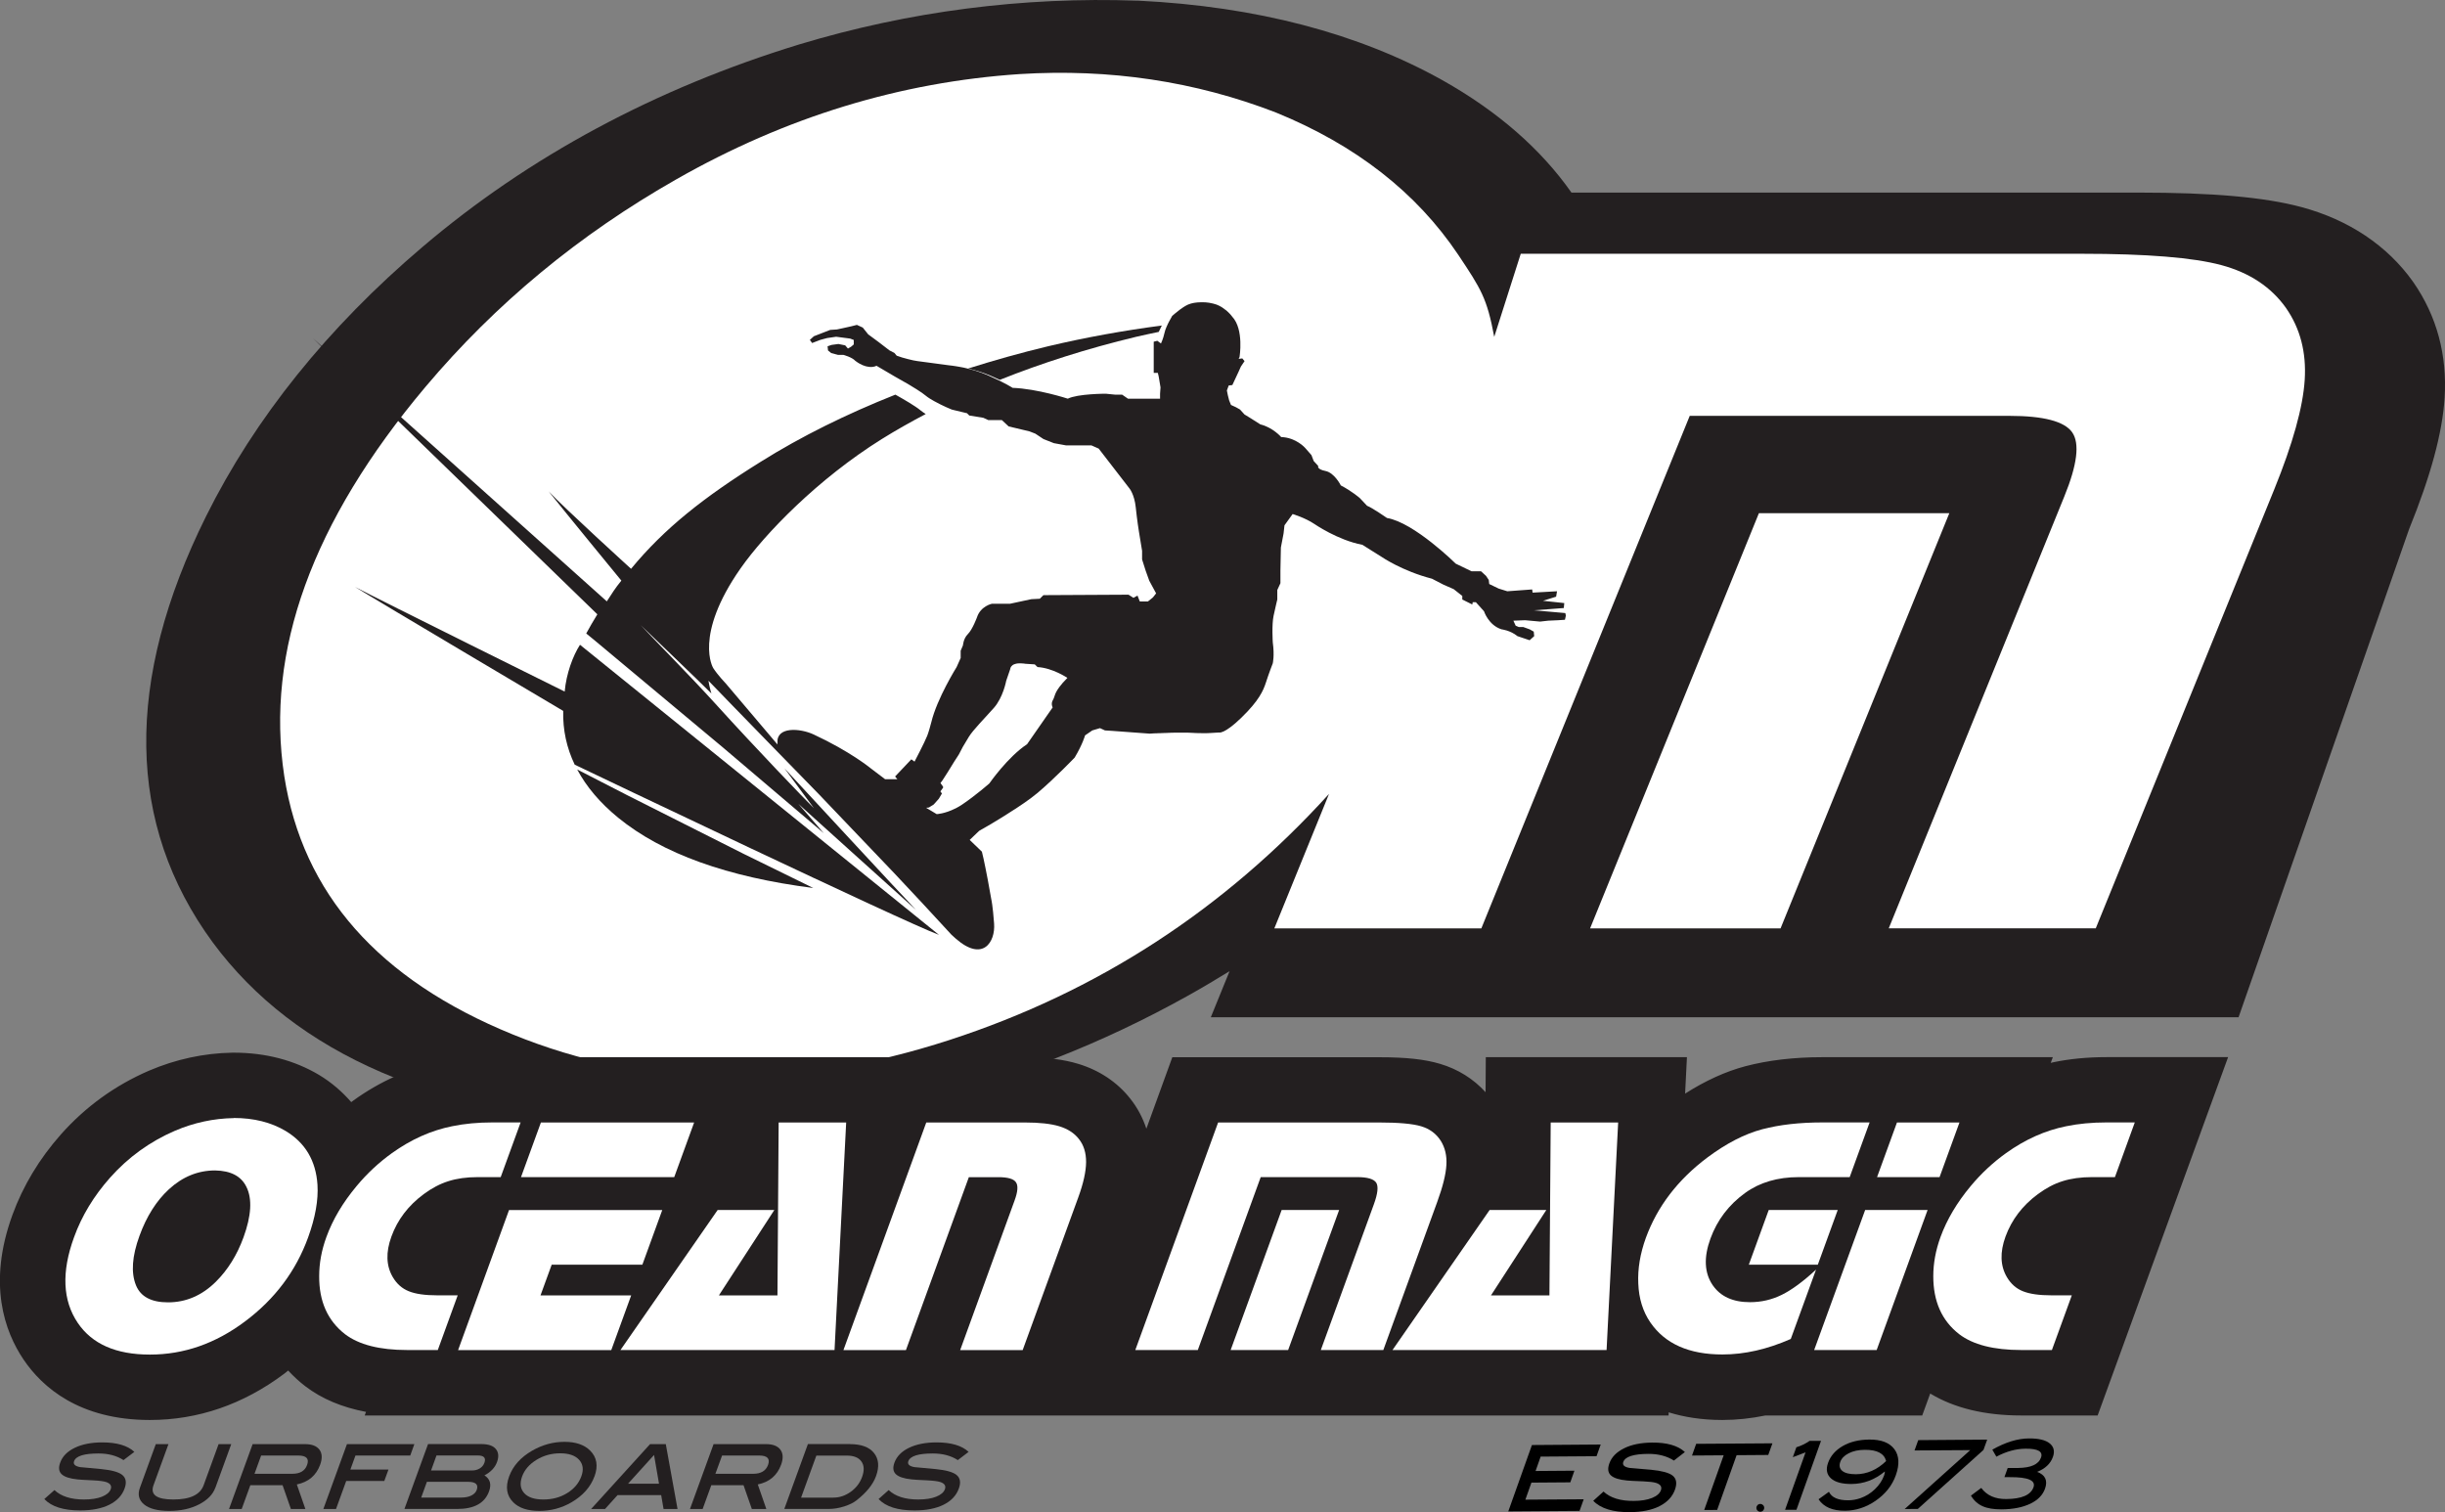 <svg xmlns="http://www.w3.org/2000/svg" id="Layer_2" data-name="Layer 2" viewBox="0 0 428.74 265.16"><rect x="0" y="0" width="428.74" height="265.16" fill="#808080" stroke="none"/><defs><style>      .cls-1 {        fill: #fff;      }      .cls-2 {        fill: #231f20;      }      .cls-3 {        fill-rule: evenodd;      }    </style></defs><g id="Layer_1-2" data-name="Layer 1"><path class="cls-2" d="m423.22,49.54l-.09-.14c-4.5-6.33-11.25-10.85-19.54-13.08-6.47-1.74-15.58-2.55-28.68-2.55h-99.35c-5.37-7.64-12.89-14.22-22.58-19.68C238.21,5.83,220.27,1.13,199.66.12h-.17c-20.14-.72-40.08,1.86-59.31,7.66-25.21,7.71-47.45,19.66-66.09,35.52-16.61,14.11-29.38,29.99-37.94,47.2-14.38,28.95-14,54.08,1.14,74.73,14.5,19.65,39.65,30.49,74.74,32.2,33.78,1.65,66.16-6.03,96.26-22.82,2.5-1.39,4.93-2.85,7.32-4.31l-3.29,8.08h180.22l29.91-85.61c3.79-9.33,5.83-16.85,6.22-23,.47-7.52-1.36-14.33-5.45-20.24"></path><path class="cls-1" d="m400.88,54.03c-2.62-3.7-6.41-6.21-11.35-7.54-4.95-1.33-13.1-1.99-24.46-1.99h-98.4l-4.65,14.57c-1.28-6.81-2.29-8.36-6.33-14.42-7.32-10.91-17.97-19.22-31.95-24.92-14.17-5.48-29.15-7.72-44.92-6.74-20.99,1.4-41.05,7.54-60.18,18.43-17.08,9.7-31.76,21.85-44.05,36.44-19.86,23.6-28.1,46.34-24.74,68.24,3.21,20.6,16.55,35.7,40.03,45.28,23.56,9.61,49.13,9.93,76.69.96,25.85-8.41,48.01-22.79,66.48-43.13l-9.59,23.58h36.3l36.54-89.87h56.05c6.01,0,9.68.97,11.02,2.9,1.35,1.94.88,5.68-1.38,11.22l-30.79,75.74h36.3l31.29-76.95c3.26-8.03,5.05-14.45,5.35-19.24.3-4.79-.78-8.98-3.27-12.57"></path><polygon class="cls-1" points="308.43 89.99 278.83 162.79 312.23 162.79 341.82 89.99 308.43 89.99"></polygon><path class="cls-2" d="m390.72,185.37h-21.34c-3.3,0-6.46.3-9.32.9-.16.03-.3.08-.46.11l.37-1h-40.43c-4.94,0-9.46.53-13.46,1.58-3.51.93-7.05,2.55-10.59,4.81l.32-6.39h-35.27l-.04,6.14c-2.12-2.33-4.83-4.04-7.98-4.97-2.66-.8-5.95-1.16-10.68-1.16h-36.27l-4.55,12.53c-.64-1.93-1.58-3.71-2.82-5.26-2.25-2.87-5.4-4.98-9.1-6.1-2.58-.79-5.65-1.17-9.38-1.17h-93.4c-3.31,0-6.46.3-9.32.9-5.27,1.06-10.3,3.29-14.98,6.65-.15.1-.28.22-.43.32-1.58-1.82-3.44-3.44-5.63-4.76-4.35-2.59-9.39-3.91-14.99-3.91h-.2c-5.03.09-9.95,1.15-14.67,3.17-5.94,2.57-11.13,6.33-15.41,11.15-3.78,4.27-6.65,9.02-8.51,14.13-4.4,12.07-1.37,20.45,1.96,25.38,3.27,4.83,9.77,10.58,22.13,10.58,8.46,0,16.38-2.73,23.55-8.1.24-.19.47-.39.71-.57.99,1.07,2.01,1.99,3,2.75,2.9,2.22,6.48,3.71,10.65,4.5l-.23.63h228.64l.02-.55c2.69.83,5.79,1.34,9.41,1.34,2.49,0,5.02-.27,7.55-.79h27.5l1.4-3.85c4.21,2.55,9.56,3.85,15.95,3.85h13.41l11.83-32.51,11.04-30.31Z"></path><path class="cls-1" d="m40.98,196.04c3.52,0,6.56.76,9.11,2.28,3.44,2.07,5.3,5.21,5.58,9.42.17,2.68-.38,5.77-1.64,9.24-2.14,5.9-5.83,10.82-11.06,14.73-5.17,3.88-10.73,5.82-16.68,5.82s-10.14-1.85-12.65-5.55c-2.66-3.93-2.88-8.94-.66-15.02,1.36-3.77,3.47-7.24,6.31-10.44,3.18-3.58,6.97-6.33,11.39-8.24,3.33-1.42,6.76-2.16,10.32-2.22m-3.28,9.18c-3,0-5.7,1.1-8.1,3.3-2.2,2.03-3.92,4.75-5.16,8.16-1.31,3.59-1.51,6.48-.61,8.69.81,1.98,2.68,2.98,5.61,2.98,3.15,0,5.95-1.2,8.38-3.6,2.1-2.08,3.72-4.68,4.86-7.8,1.38-3.8,1.55-6.74.52-8.83-.91-1.89-2.74-2.85-5.49-2.9"></path><path class="cls-1" d="m91.29,196.83l-3.49,9.58h-4.03c-1.95,0-3.66.24-5.13.71-1.48.46-2.93,1.23-4.35,2.28-2.7,2-4.58,4.48-5.65,7.42-1.01,2.77-.93,5.14.24,7.13.69,1.17,1.62,2,2.8,2.47,1.18.48,2.84.72,5.01.72h3.57l-3.49,9.59h-5.38c-4.84,0-8.46-.93-10.89-2.78-3.04-2.36-4.56-5.75-4.53-10.18,0-2.24.41-4.53,1.27-6.87,1.11-3.06,2.88-6.03,5.29-8.92,1.83-2.2,3.9-4.13,6.2-5.78,3.35-2.4,6.86-3.97,10.54-4.71,2.17-.45,4.52-.67,7.05-.67h4.97Z"></path><path class="cls-1" d="m116.13,212.18l-3.49,9.59h-15.9l-1.96,5.38h15.9l-3.49,9.59h-26.86l8.93-24.55h26.87Zm5.59-15.35l-3.49,9.58h-26.87l3.49-9.58h26.86Z"></path><polygon class="cls-1" points="148.38 196.83 146.34 236.73 108.8 236.73 125.84 212.18 135.78 212.18 126.06 227.15 136.33 227.15 136.54 196.83 148.38 196.83"></polygon><path class="cls-1" d="m162.44,196.83h17.28c2.56,0,4.57.22,6.04.67,1.47.45,2.62,1.19,3.42,2.22.86,1.07,1.28,2.43,1.27,4.08-.02,1.65-.47,3.7-1.37,6.16l-9.75,26.78h-10.96l9.54-26.23c.57-1.55.65-2.63.23-3.21-.41-.59-1.44-.88-3.07-.88h-5.18l-11.03,30.32h-10.96l14.52-39.9Z"></path><path class="cls-1" d="m213.6,196.83h28.24c3.43,0,5.89.22,7.38.67,1.49.45,2.63,1.3,3.43,2.55.75,1.21,1.08,2.62.98,4.24-.09,1.61-.62,3.78-1.61,6.48l-9.45,25.96h-10.96l9.3-25.55c.68-1.86.82-3.13.42-3.78-.41-.65-1.52-.99-3.33-.99h-16.93l-11.03,30.32h-10.96l14.52-39.9Zm21.22,15.35l-8.94,24.55h-10.08l8.94-24.55h10.08Z"></path><polygon class="cls-1" points="283.75 196.83 281.72 236.73 244.18 236.73 261.21 212.18 271.15 212.18 261.45 227.15 271.7 227.15 271.92 196.83 283.75 196.83"></polygon><path class="cls-1" d="m327.84,196.83l-3.49,9.58h-8.92c-3.73,0-6.87.93-9.42,2.78-2.86,2.07-4.88,4.73-6.07,7.98-1.21,3.31-1.08,6.04.39,8.19,1.36,1.98,3.54,2.98,6.54,2.98,1.97,0,3.83-.43,5.57-1.29,1.75-.86,3.75-2.33,6.01-4.42l-4.43,12.16c-4.11,1.81-8.1,2.72-11.98,2.72-5.85,0-10.06-1.86-12.64-5.61-1.31-1.91-2.02-4.18-2.12-6.84-.12-2.57.33-5.23,1.32-7.98,2.01-5.51,5.61-10.22,10.81-14.12,3.32-2.47,6.51-4.12,9.6-4.94,3.04-.8,6.55-1.2,10.52-1.2h8.3Zm-5.59,15.35l-3.49,9.59h-12.1l3.49-9.59h12.1Z"></path><path class="cls-1" d="m338.01,212.18l-8.93,24.55h-10.96l8.94-24.55h10.96Zm5.59-15.35l-3.49,9.58h-10.96l3.49-9.58h10.97Z"></path><path class="cls-1" d="m374.34,196.83l-3.48,9.58h-4.04c-1.95,0-3.66.24-5.14.71-1.48.46-2.92,1.23-4.34,2.28-2.7,2-4.58,4.48-5.66,7.42-1.01,2.77-.93,5.14.24,7.13.69,1.17,1.62,2,2.8,2.47,1.19.48,2.86.72,5.02.72h3.56l-3.49,9.59h-5.38c-4.83,0-8.46-.93-10.88-2.78-3.04-2.36-4.55-5.75-4.54-10.18,0-2.24.42-4.53,1.27-6.87,1.12-3.06,2.88-6.03,5.29-8.92,1.83-2.2,3.9-4.13,6.2-5.78,3.35-2.4,6.86-3.97,10.54-4.71,2.17-.45,4.52-.67,7.05-.67h4.97Z"></path><path class="cls-2" d="m175.31,66.61c7.39-2.95,15.33-5.49,23.92-7.55,1.31-.31,2.64-.58,3.96-.86.18-.4.36-.78.54-1.12-6.75.89-13.4,2.09-19.95,3.64-4.85,1.16-9.51,2.48-14.01,3.9,1.2.28,2.55.67,3.97,1.28.58.25,1.09.49,1.57.71"></path><path class="cls-2" d="m274.46,107.5l-5.47-.48,5.23-.4.08-.87-3.73-.4,2.3-.72.16-.95-4.28.24-.08-.56-4.36.32-1.51-.47-1.66-.8-.08-.71-.48-.72-.87-.8h-1.66l-2.78-1.34s-7.3-7.22-12.06-8.01c0,0-2.62-1.82-3.49-2.14l-1.27-1.35s-1.35-1.19-3.33-2.22c0,0-1.11-2.22-2.69-2.53-1.59-.32-1.27-.88-1.27-.88l-.8-.87-.39-1.03-1.11-1.27s-1.59-1.82-4.2-1.9c0,0-1.43-1.67-3.65-2.22l-1.75-1.11-1.03-.63-.79-.87-.71-.4-.87-.4-.32-.79-.24-.95-.16-.8.32-.87.64-.08.48-1.03.63-1.35.39-.87.64-.95-.4-.47-.64.08.16-.32s.8-4.84-1.27-7.06c0,0-.3-.43-.85-.93,0,0,0,0,0,0-.04-.04-.08-.07-.12-.11-.02-.02-.04-.04-.07-.06-.21-.17-.45-.35-.71-.52-.05-.03-.09-.06-.14-.09-.27-.16-.56-.31-.88-.43-.39-.14-.8-.23-1.2-.3-.03,0-.06-.01-.09-.02-.39-.06-.78-.09-1.17-.09-.02,0-.06,0-.08,0-.03,0-.06,0-.09,0-.15,0-.29,0-.43.02-.08,0-.17,0-.25.01-.15.02-.28.03-.42.05-.08.01-.15.02-.21.03-.15.03-.28.06-.41.09-.05.01-.11.02-.16.04-.17.05-.34.11-.48.17-.14.06-.29.14-.43.22-.03.02-.06.04-.1.06-.12.08-.24.15-.37.23-.02.02-.05.04-.08.06-.13.08-.26.18-.39.27-.01.01-.02.02-.04.03-.71.53-1.32,1.07-1.36,1.11h-.01s-.25.43-.54.98c-.06.12-.13.26-.2.39-.02.04-.03.07-.05.11-.05.1-.09.21-.14.31-.03.07-.06.14-.09.2-.04.1-.07.19-.11.28-.03.07-.06.14-.08.21-.05.16-.1.31-.13.46-.24,1.11-.63,1.9-.63,1.9l-.64-.47-.63.16v5.47h.72l.15.63.32,1.91-.08,1.11v.87h-5.63l-1.03-.71h-1.27l-1.59-.16s-4.92,0-6.66.87c0,0-5.31-1.74-9.68-1.9,0,0-1.36-.89-4.11-2.1-.09-.04-.17-.08-.26-.12-.34-.15-.69-.28-1.03-.41-.11-.04-.21-.07-.32-.11-.23-.08-.45-.16-.68-.23-.12-.04-.24-.07-.36-.11-.2-.06-.41-.12-.61-.17-.12-.03-.23-.06-.34-.09-.2-.05-.4-.09-.58-.14-.1-.02-.2-.04-.3-.07-.2-.04-.4-.08-.59-.11-.07-.02-.15-.03-.22-.04-.23-.04-.44-.08-.65-.11-.02,0-.05,0-.08-.01-.22-.03-.43-.06-.62-.09,0,0-.03,0-.04,0-.21-.03-.41-.05-.57-.07-1.35-.16-4.52-.63-5.31-.71-.8-.08-2.7-.63-2.7-.63l-.95-.32-.4-.48-.87-.45-1.9-1.46-1.83-1.35-.95-1.19-1.03-.47-.95.24-1.43.32-1.11.24-1.19.08-2.86,1.11-.71.64.4.55,1.43-.55,1.19-.32,1.59-.23,2.46.32.63.24v.79l-.47.4-.55.32-.48-.56-1.19-.24-1.19.16-.71.24.08.74.56.45,1.19.32h.95s1.5.4,2.07,1.03c0,0,.03.03.07.05.02,0,.03.02.05.04.04.03.1.07.18.12.03.02.06.04.09.07.08.05.17.1.26.16.04.02.08.05.12.07.13.07.28.15.44.22,0,0,.02,0,.03.02.17.07.35.13.54.19.05.01.09.02.14.04.14.03.29.06.44.08.06.01.12.02.19.02.14.01.28,0,.42,0,.06,0,.12-.01.18-.02.2-.04.39-.08.58-.18l3.25,1.91s.18.1.48.27c.02,0,.03.02.05.03.14.08.3.17.49.28.04.02.07.04.12.06.16.09.34.19.53.31.04.02.07.03.1.05.03.01.05.03.08.04.27.16.55.32.84.5.04.02.08.04.11.07.3.18.59.36.88.54.04.02.06.04.1.06.29.19.57.37.83.55.02.02.05.03.07.04.27.19.51.37.7.53.19.16.42.32.67.48.03.02.07.04.1.06.23.14.47.29.71.42.37.2.74.4,1.11.58h0c.7.35,1.34.63,1.71.78.02,0,.05.02.07.03.07.03.13.05.17.07.03.01.08.03.08.03l2.62.63.4.4,2.46.4.87.4h2.38l1.19,1.11,3.65.87,1.03.4,1.43.95,1.83.72,2.14.39h4.44l1.27.56,5.39,6.98s.87,1.03,1.11,3.33c.24,2.3.55,4.21.55,4.21l.56,3.41v1.51l.63,1.98.63,1.75,1.2,2.22-.56.71-.88.71h-1.42l-.4-1.03-.71.39-.87-.55-14.92.08-.63.63-1.5.08-3.73.8h-3.17s-1.98.4-2.62,2.38c0,0-.79,2.14-1.59,2.93-.8.79-.87,1.98-.87,1.98l-.4.95v1.27l-.71,1.59s-3.44,5.5-4.44,9.68c-.15.6-.49,1.8-.72,2.38-.46,1.17-2.22,4.52-2.22,4.52l-.56-.4-2.85,3.01.4.48h-2.15l-2.61-1.98s-3.51-2.89-9.92-5.87c-2.41-1.12-6.52-1.4-6.35,1.43,0,.08,0,.32,0,.32-3.02-3.56-9.05-10.68-9.05-10.68,0,0-1.4-1.46-2.21-2.71,0,0-3.5-5.63,4.79-17.48,4.31-6.15,13.63-15.73,24.75-22.67,2.47-1.54,5.06-3,7.72-4.4-.33-.21-.65-.43-.92-.65-.88-.74-3.03-1.99-4.4-2.75-8.56,3.4-16.47,7.3-23.61,11.77-10.01,6.24-16.86,11.65-22.74,18.77,0,0-11.78-10.72-14.45-13.58,2.42,3.07,12.75,15.65,12.75,15.65-1.24,1.54-1.51,2.06-2.55,3.64l-51.52-46.13,49.86,48.4c-.76,1.26-1.36,2.26-1.95,3.36l1.43,1.17,22.53,18.81,17.7,15.04-4.45-5.13c.81.76,20.62,18.58,20.62,18.58-1.47-1.47-23.07-24.83-23.07-24.83l5.16,6.99c-1.44-1.4-10.02-10.31-17.27-18.31-4.24-4.69-12.05-12.61-13.11-13.79,2.76,2.66,9.69,9.28,12.41,11.99-.15-.48-.27-.97-.38-1.47-.05-.25-.09-.51-.14-.77,3.02,3.16,19.34,19.88,19.34,19.88l13.23,13.86c3.37,3.58,6.73,7.18,10.05,10.81,0,0,.55.49.73.66,4.76,4.18,6.98.63,6.74-2.62-.24-3.25-.48-4.2-.48-4.2l-.63-3.49s-.72-3.81-1.03-4.92l-2.14-2.06,1.66-1.59s.04-.02.09-.05c.02-.01.06-.03.09-.05.04-.02.09-.05.15-.09.06-.03.14-.08.21-.12.06-.03.13-.07.2-.11.08-.05.18-.1.27-.16.08-.05.17-.1.26-.15.1-.06.21-.12.33-.19.11-.06.22-.13.34-.2.11-.07.22-.13.34-.2.14-.09.29-.18.43-.26.12-.07.23-.13.35-.21.17-.11.36-.22.54-.33.1-.06.19-.12.29-.18.29-.18.58-.36.88-.55.46-.29.92-.59,1.39-.89.06-.04.11-.07.17-.1.45-.29.88-.58,1.31-.88.07-.05.13-.09.19-.13.42-.29.83-.58,1.21-.86.05-.03.09-.07.14-.11.39-.29.75-.57,1.07-.84,3.09-2.62,6.5-6.19,6.5-6.19,1.42-2.38,1.82-3.89,1.82-3.89l1.27-.87,1.35-.4.87.4,1.27.08,6.5.48s.05,0,.12,0h.03c.08,0,.19-.02.34-.02.03,0,.07,0,.11-.01.12,0,.26-.01.41-.02.05,0,.1,0,.16,0,.18-.01.39-.02.61-.03.07,0,.14,0,.21,0,.22-.01.45-.02.7-.03.05,0,.09,0,.14,0,.23-.01.48-.02.73-.03.08,0,.16,0,.24-.01.27,0,.54-.01.82-.02h.18c.24,0,.48,0,.72,0,.04,0,.09,0,.12,0h.05c.26,0,.52,0,.77,0,.06,0,.12,0,.18,0,.25,0,.5.01.72.03.62.04,1.24.06,1.81.06.27,0,.51,0,.76,0,.06,0,.13,0,.19,0,.18,0,.35,0,.51-.02.05,0,.11,0,.17-.01.41-.02.75-.04.99-.06.04,0,.07,0,.09,0,.08,0,.15-.01.19-.02.03,0,.06,0,.08,0,.04,0,.07,0,.07,0,0,0,.04,0,.07,0,.02,0,.05,0,.08,0,.02,0,.04,0,.07,0,.05,0,.11-.02.18-.04.02,0,.04,0,.07-.02.1-.03.21-.08.36-.14.03-.02.08-.04.12-.06.11-.05.23-.12.36-.2.06-.03.14-.08.2-.13.13-.08.27-.18.42-.29.08-.06.17-.12.26-.19.16-.13.35-.28.54-.44.09-.08.18-.15.27-.23.29-.26.61-.55.96-.89,3.02-2.93,3.81-4.68,4.29-6.18.48-1.51,1.19-3.33,1.19-3.33,0,0,.32-1.35,0-3.65,0,0-.2-3.09.14-4.68.34-1.59.65-2.85.65-2.85v-1.67l.55-1.19v-2.22l.08-4.04.47-2.46.16-1.43,1.43-1.98s2.15.63,3.81,1.74c0,0,4.12,2.85,8.41,3.65l3.41,2.14s3.57,2.46,8.8,3.81l1.99,1.03,1.82.8,1.51,1.19v.63l1.75.87.08-.4h.55l1.43,1.59s.79,2.46,3.09,3.17c0,0,1.5.16,2.77,1.19l2.14.72.8-.72-.08-.79-.71-.4-1.11-.4h-.79l-.56-.24-.4-.88,2.06-.08,2.62.24,1.43-.16,1.74-.08,1.19-.08.16-.72-.08-.4Zm-88.2,12.36c-1.46,1.69-1.25,2.28-1.62,2.87-.42.69-.05,1.32-.05,1.32l-.52.74c-1.01,1.48-3.97,5.71-3.97,5.71-3.38,2.22-6.61,6.87-6.61,6.87,0,0-2.33,2.06-4.76,3.7-.37.25-.72.45-1.06.63-.06.03-.12.06-.17.08-1.85.93-3.25.98-3.25.98l-.48-.29-1.37-.82.48-.05.85-.53.9-1.01.54-.92-.27-.37.32-.43.18-.28-.07-.17-.42-.58.32-.42.95-1.48,1.11-1.8.85-1.32.69-1.32s.32-.53,1.05-1.75c.74-1.22,2.75-3.23,4.39-5.08,1.64-1.85,2.17-4.76,2.17-4.76l.69-2.01c.02-.2.09-.36.19-.5.03-.05.08-.08.12-.12.08-.08.15-.15.25-.2.06-.03.12-.05.19-.08.1-.03.19-.07.3-.09.07-.01.14-.03.21-.04.11-.01.21-.02.31-.02.04,0,.08,0,.12,0s.07,0,.11,0c.04,0,.08,0,.12,0,.1,0,.19.01.28.02.04,0,.07,0,.09,0,.09.01.15.02.21.03.02,0,.03,0,.04,0,.05.01.09.02.09.02l1.69.11.48.47c2.69.16,5.24,1.9,5.24,1.9-.35.35-.63.65-.87.93"></path><path class="cls-2" d="m101.7,113.07c-1.24,1.93-2.4,5.06-2.68,8.2,0,0-32.63-16.16-36.77-18.35,3.97,2.47,36.51,21.74,36.51,21.74-.08,3.33.6,6.47,2.02,9.43,3.2,1.53,57.51,27.48,63.87,29.84l-62.95-50.87Z"></path><path class="cls-2" d="m109.99,139.44c-2.93-1.5-5.86-3-8.78-4.51,1.61,3.01,3.98,5.83,7.18,8.45,7.74,6.32,19.16,10.41,34.22,12.33l-12.14-5.95-20.48-10.32Z"></path><path class="cls-2" d="m21.67,256.04c-1.2-.78-2.66-1.17-4.4-1.17-2.53,0-3.96.45-4.28,1.35-.19.53.16.88,1.05,1.04,1.25.11,2.51.23,3.76.35,1.8.18,3,.52,3.61,1,.68.53.83,1.34.43,2.42-.44,1.22-1.34,2.16-2.67,2.83-1.33.66-3.04,1-5.11,1-2.92,0-5.02-.66-6.29-2l1.78-1.57c1.17,1.1,2.89,1.65,5.17,1.65,1.29,0,2.34-.16,3.16-.49.82-.33,1.33-.76,1.53-1.3.22-.61-.06-1.03-.83-1.28-.43-.13-1.14-.23-2.14-.28-1.55-.07-2.5-.13-2.85-.17-1.36-.14-2.28-.44-2.78-.91-.5-.47-.58-1.15-.25-2.05.39-1.08,1.24-1.95,2.54-2.58,1.3-.63,2.91-.95,4.83-.95,2.57,0,4.44.55,5.63,1.66l-1.9,1.44Z"></path><path class="cls-2" d="m37.76,260.87c-.43,1.2-1.39,2.17-2.86,2.93-1.47.76-3.21,1.14-5.22,1.14s-3.5-.38-4.42-1.14-1.16-1.74-.72-2.93l2.78-7.64h2.22l-2.62,7.2c-.61,1.68.55,2.51,3.49,2.51s4.69-.84,5.3-2.51l2.62-7.2h2.22l-2.78,7.64Z"></path><path class="cls-2" d="m53.55,264.61h-2.54l-1.46-4.18h-5.65l-1.52,4.18h-2.22l4.14-11.38h9.19c1.21,0,2.05.33,2.53.98.48.65.52,1.53.12,2.63-.69,1.89-2.05,3.04-4.09,3.46l1.5,4.31Zm-2.28-6.18c1.35,0,2.21-.52,2.58-1.55.4-1.1-.12-1.65-1.55-1.65h-6.51l-1.16,3.2h6.64Z"></path><polygon class="cls-2" points="71.94 255.23 62.33 255.23 61.44 257.69 68.12 257.69 67.39 259.69 60.71 259.69 58.92 264.61 56.7 264.61 60.84 253.23 72.66 253.23 71.94 255.23"></polygon><path class="cls-2" d="m84.96,258.72c.98.62,1.25,1.55.79,2.81-.75,2.05-2.6,3.07-5.58,3.07h-9.25l4.14-11.38h9.36c1.21,0,2.05.29,2.53.87.48.58.55,1.35.2,2.29-.35.96-1.08,1.74-2.2,2.33m-4.06,3.89c.7,0,1.29-.12,1.77-.36.47-.24.78-.56.93-.96.35-.96-.16-1.44-1.51-1.44h-7.22l-1,2.76h7.03Zm1.88-4.75c.52,0,.97-.12,1.36-.36.39-.24.66-.57.81-.98.31-.86-.07-1.29-1.14-1.29h-7.26l-.95,2.63h7.18Z"></path><path class="cls-2" d="m104.24,258.89c-.68,1.86-2.03,3.38-4.04,4.55-1.72,1-3.6,1.5-5.63,1.5s-3.56-.5-4.56-1.5c-1.17-1.16-1.42-2.68-.73-4.55.68-1.85,2.02-3.35,4.05-4.52,1.78-1.02,3.66-1.54,5.65-1.54s3.48.51,4.51,1.54c1.17,1.17,1.43,2.68.76,4.52m-2.31-.01c.43-1.17.3-2.14-.39-2.9-.69-.76-1.79-1.14-3.31-1.14s-2.92.38-4.17,1.15c-1.25.77-2.08,1.73-2.51,2.89-.44,1.21-.32,2.19.36,2.94.68.75,1.8,1.12,3.37,1.12s2.94-.37,4.16-1.12c1.22-.75,2.05-1.73,2.49-2.94"></path><path class="cls-2" d="m118.81,264.61h-2.45l-.42-2.44h-7.65l-2.2,2.44h-2.44l10.34-11.38h2.76l2.06,11.38Zm-3.25-4.44l-.87-5.04-4.56,5.04h5.43Z"></path><path class="cls-2" d="m134.38,264.61h-2.54l-1.46-4.18h-5.65l-1.52,4.18h-2.22l4.14-11.38h9.19c1.21,0,2.05.33,2.53.98.48.65.52,1.53.12,2.63-.69,1.89-2.05,3.04-4.09,3.46l1.5,4.31Zm-2.28-6.18c1.34,0,2.2-.52,2.58-1.55.4-1.1-.12-1.65-1.55-1.65h-6.51l-1.17,3.2h6.64Z"></path><path class="cls-2" d="m149.03,253.23c2,0,3.41.52,4.24,1.57.83,1.05.94,2.39.35,4.03-.54,1.49-1.7,2.92-3.47,4.29-.5.39-1.19.73-2.07,1.02-.96.31-1.9.46-2.82.46h-7.73l4.14-11.38h7.36Zm-2.9,9.38c1.09,0,2.1-.34,3.05-1.02.95-.68,1.61-1.55,1.99-2.6.41-1.13.37-2.04-.12-2.72-.49-.69-1.35-1.03-2.59-1.03h-5.31l-2.68,7.38h5.66Z"></path><path class="cls-2" d="m167.97,256.04c-1.2-.78-2.66-1.17-4.4-1.17-2.53,0-3.96.45-4.29,1.35-.19.53.16.88,1.05,1.04,1.26.11,2.51.23,3.76.35,1.8.18,3,.52,3.61,1,.68.53.83,1.34.43,2.42-.44,1.22-1.33,2.16-2.67,2.83-1.33.66-3.04,1-5.11,1-2.92,0-5.02-.66-6.29-2l1.77-1.57c1.17,1.1,2.89,1.65,5.17,1.65,1.28,0,2.34-.16,3.16-.49.82-.33,1.33-.76,1.53-1.3.22-.61-.06-1.03-.83-1.28-.43-.13-1.15-.23-2.14-.28-1.55-.07-2.5-.13-2.84-.17-1.36-.14-2.28-.44-2.78-.91-.5-.47-.58-1.15-.25-2.05.4-1.08,1.24-1.95,2.54-2.58,1.3-.63,2.91-.95,4.83-.95,2.56,0,4.44.55,5.63,1.66l-1.89,1.44Z"></path><polygon points="310.07 255.13 304.52 255.17 301.11 264.77 298.84 264.78 302.25 255.19 296.7 255.23 297.43 253.18 310.8 253.09 310.07 255.13"></polygon><path class="cls-3" d="m308.67,263.72c-.38,0-.68.31-.68.69,0,.38.31.68.69.68.38,0,.68-.31.68-.69,0-.38-.31-.68-.69-.68Z"></path><path d="m293.51,256.1c-1.23-.78-2.73-1.17-4.5-1.16-2.58.02-4.03.49-4.36,1.41-.19.54.16.89,1.08,1.05,1.28.1,2.56.21,3.83.33,1.84.18,3.06.51,3.7.99.7.53.85,1.36.46,2.47-.44,1.25-1.35,2.22-2.7,2.91-1.35.69-3.09,1.04-5.21,1.06-2.98.02-5.13-.64-6.43-1.99l1.8-1.62c1.2,1.11,2.96,1.66,5.29,1.64,1.31,0,2.38-.18,3.22-.52.84-.34,1.35-.79,1.55-1.34.22-.62-.06-1.05-.85-1.3-.44-.14-1.17-.22-2.18-.27-1.58-.06-2.55-.11-2.9-.15-1.38-.13-2.33-.43-2.84-.9-.51-.48-.6-1.17-.27-2.09.39-1.11,1.25-1.99,2.57-2.65,1.32-.66,2.96-.99,4.92-1.01,2.62-.02,4.54.53,5.76,1.66l-1.92,1.49Z"></path><polygon points="276.98 264.94 264.48 265.03 268.63 253.39 280.69 253.3 279.96 255.35 270.16 255.42 269.27 257.94 276.08 257.89 275.36 259.93 268.54 259.98 267.48 262.97 277.71 262.9 276.98 264.94"></polygon><path d="m315.02,264.74h-2s3.59-10.07,3.59-10.07l-2.23.85.62-1.74c.81-.24,1.58-.61,2.32-1.12h2s-4.3,12.07-4.3,12.07Z"></path><path d="m330.49,258.04c-1.74,1.44-3.68,2.16-5.81,2.18-1.68.01-2.88-.32-3.62-.99-.74-.67-.91-1.58-.5-2.72.44-1.23,1.3-2.21,2.58-2.95,1.29-.74,2.83-1.11,4.63-1.13,2.1-.02,3.57.55,4.42,1.69.84,1.14.93,2.66.25,4.57-.65,1.82-1.85,3.32-3.6,4.51-1.65,1.12-3.41,1.69-5.27,1.71-2.22.02-3.78-.65-4.68-2.01l1.82-1.31c.49,1.01,1.62,1.5,3.39,1.49.71,0,1.43-.13,2.15-.38.94-.33,1.78-.85,2.53-1.57.75-.72,1.28-1.52,1.6-2.4.09-.27.14-.49.14-.67m.22-1.87c-.34-1.32-1.58-1.98-3.73-1.96-1.11,0-2.05.21-2.82.6-.77.39-1.27.9-1.49,1.52-.23.66-.11,1.19.36,1.58.48.39,1.27.58,2.37.58,1.95-.01,3.72-.78,5.31-2.31"></path><polygon points="347.81 254.25 336.3 264.59 333.99 264.61 345.49 254.28 335.72 254.34 336.37 252.53 348.46 252.44 347.81 254.25"></polygon><path d="m357.21,258.09c1.44.53,1.9,1.52,1.39,2.96-.4,1.11-1.25,1.99-2.56,2.62-1.35.65-3.05.99-5.09,1-1.34,0-2.43-.17-3.26-.54-.88-.38-1.57-1.01-2.08-1.87l1.81-1.35c.97,1.32,2.44,1.97,4.39,1.95,2.7-.02,4.29-.71,4.77-2.06.43-1.21-.95-1.8-4.15-1.78h-.95s.58-1.61.58-1.61h1.83c2.25-.03,3.59-.63,4.01-1.83.37-1.05-.53-1.57-2.72-1.55-1.67.01-3.37.48-5.11,1.4l-.71-1.23c2.3-1.3,4.44-1.96,6.43-1.97,1.69-.01,2.9.28,3.63.87.73.59.92,1.39.56,2.39-.42,1.17-1.34,2.04-2.77,2.61"></path></g></svg>